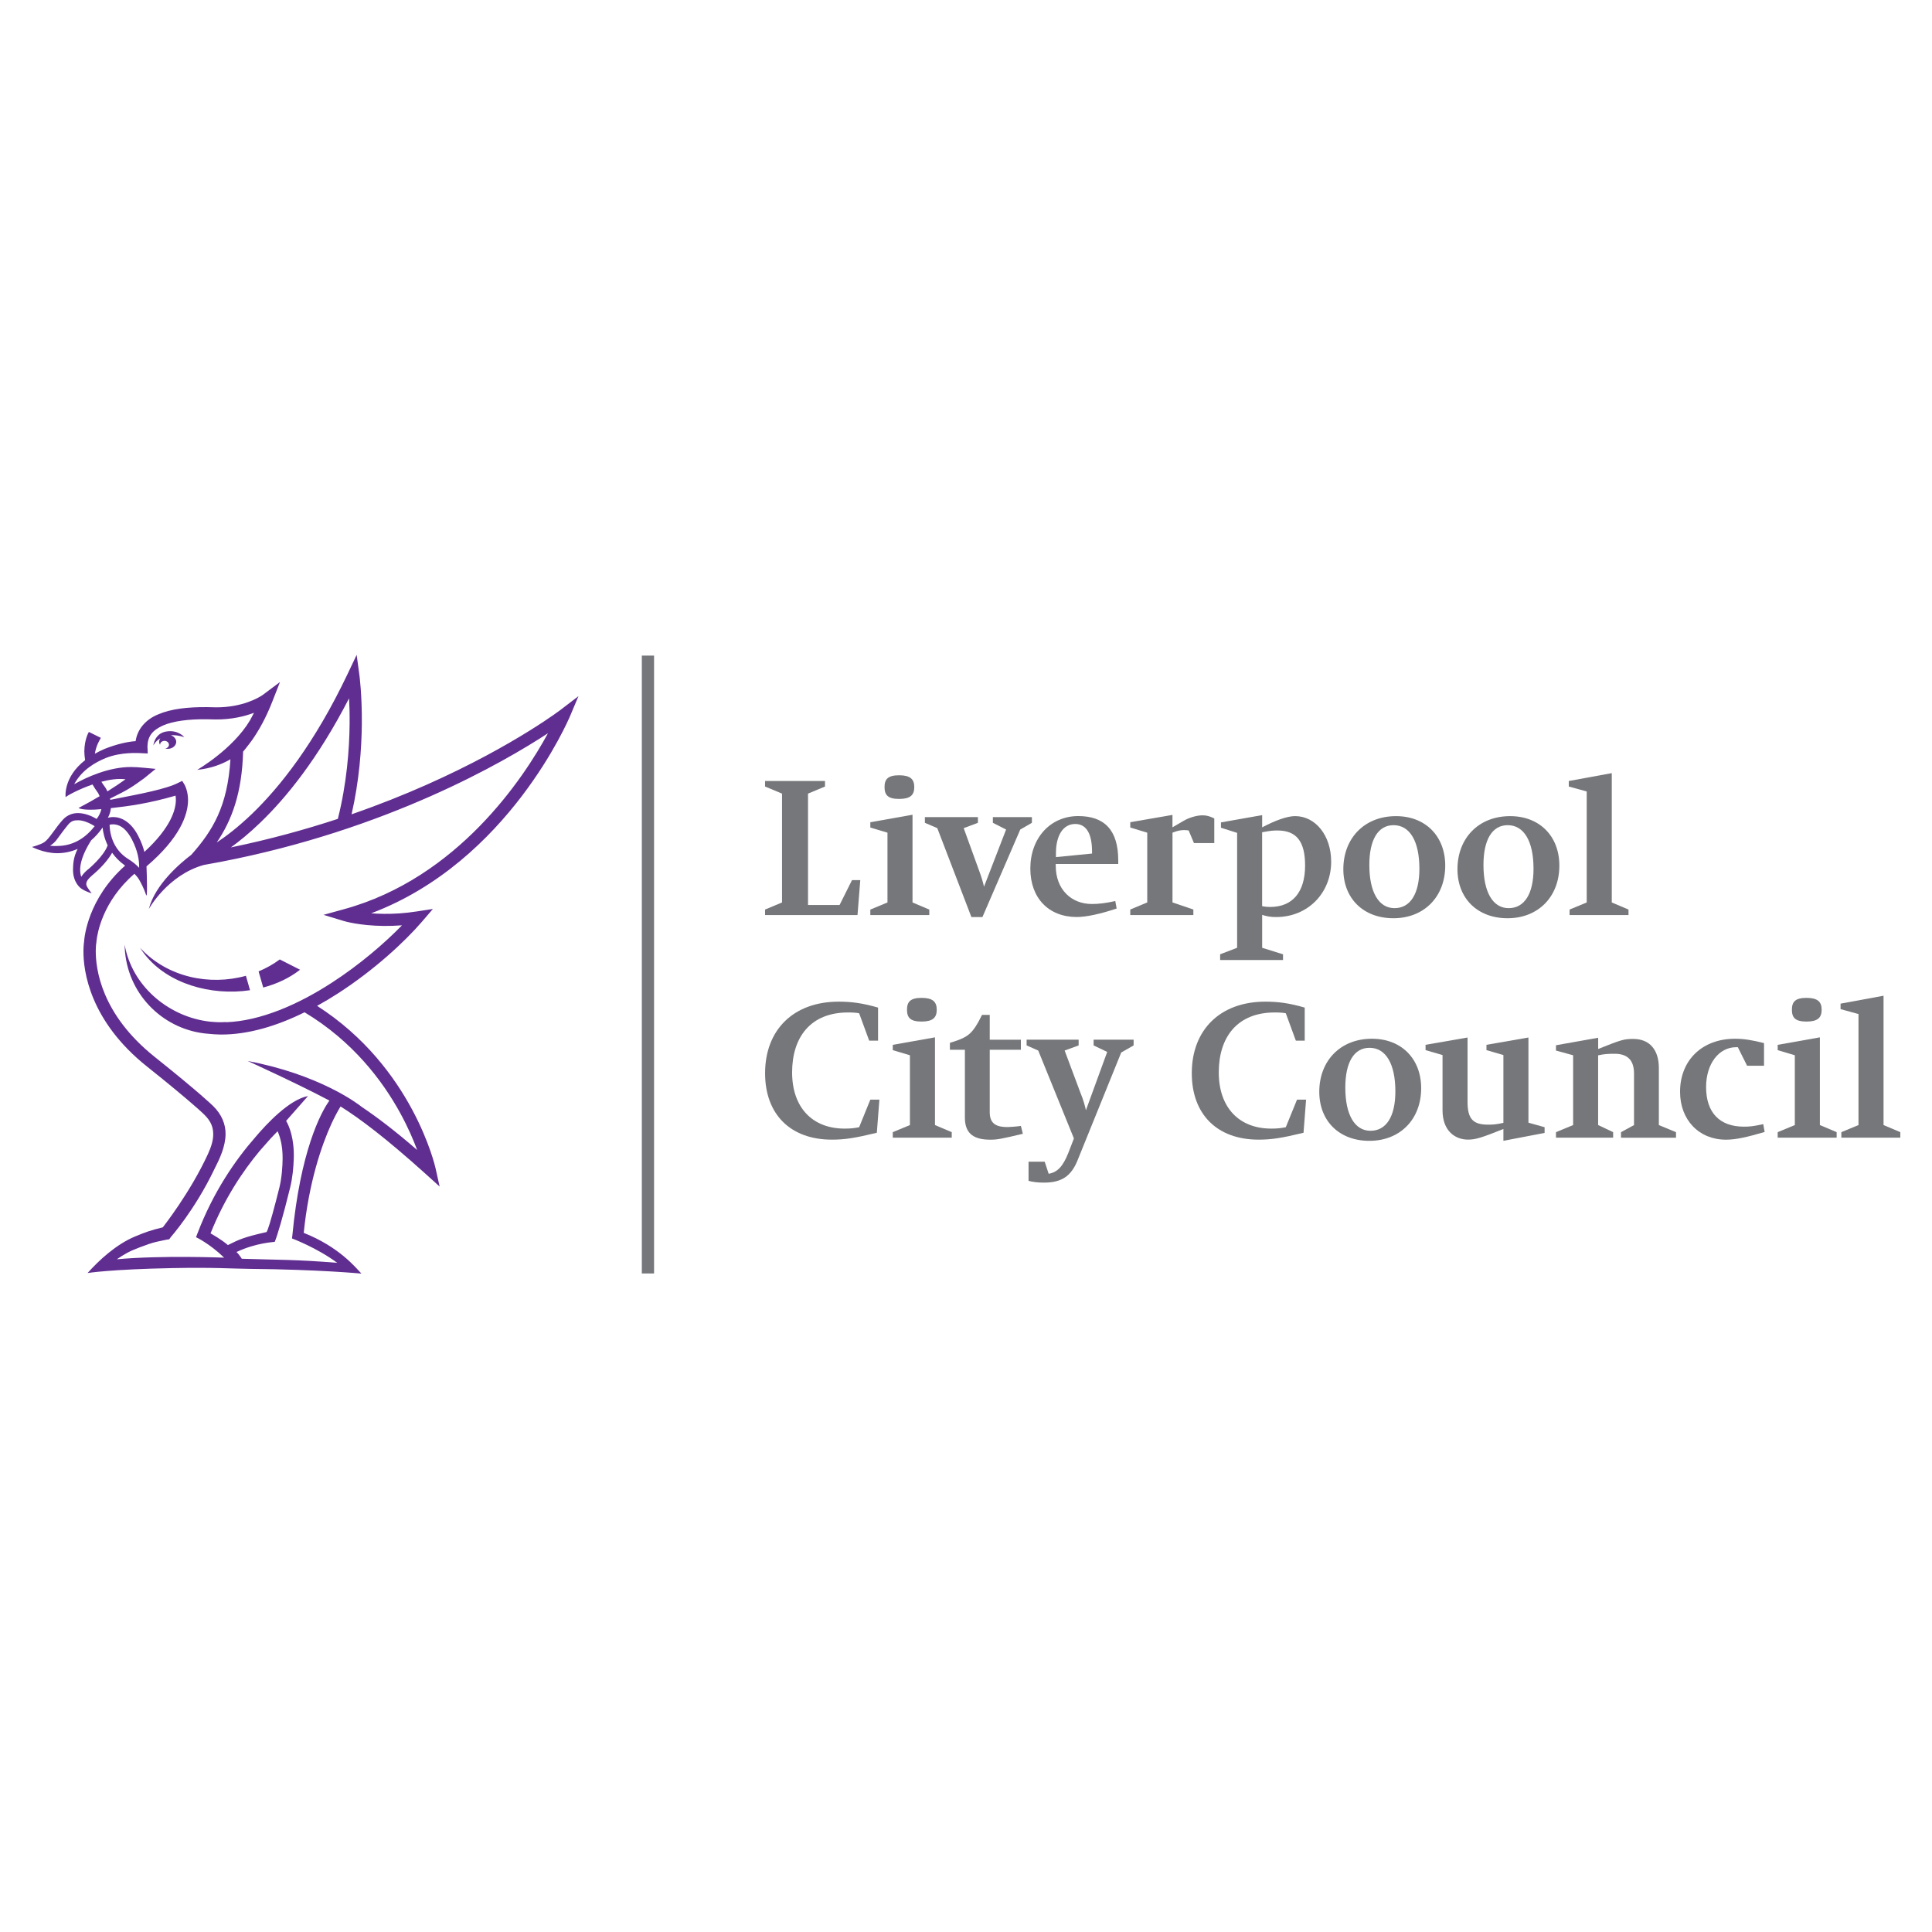 <?xml version="1.0" encoding="utf-8"?>
<!-- Generator: Adobe Illustrator 26.0.1, SVG Export Plug-In . SVG Version: 6.00 Build 0)  -->
<svg version="1.1" id="Layer_1" xmlns="http://www.w3.org/2000/svg" xmlns:xlink="http://www.w3.org/1999/xlink" x="0px" y="0px"
	 viewBox="0 0 566.93 566.93" style="enable-background:new 0 0 566.93 566.93;" xml:space="preserve">
<style type="text/css">
	.st0{fill:#602D91;}
	.st1{fill:#76777A;}
</style>
<g>
	<path class="st0" d="M78.24,361.53c0.09-0.18,0.21-0.44,0.34-0.78c0.57-1.43,2.06-6.82,3.43-12.38c0.7-2.89,0.9-6.26,0.92-8.38
		c0.03-3.9-0.79-6.53-1.47-8.04c-0.65,0.66-1.33,1.35-2.01,2.09l-3.27,3.71c-5.02,6.03-10.34,14.03-14.4,24.17
		c0.55,0.33,3.18,1.78,5.09,3.44C70.21,363.7,71.52,363.05,78.24,361.53 M54.14,230.24c0.12,0.19,1.06,2.01,1.04,4.6
		c-0.03,4.22-2.32,10.98-12.19,19.39c0.1,2.69,0.33,9.77-0.13,8.36c-0.54-1.67-1.38-3.33-2.12-4.62c-0.32-0.44-0.51-0.74-0.8-1.04
		c-0.19-0.19-0.34-0.36-0.49-0.53c-9.38,8.1-10.9,17.55-11.13,19.68c-0.03,0.31-0.03,0.43-0.03,0.43l-0.02,0.12l-0.02,0.12
		c0,0-0.03,0.14-0.07,0.52c-0.03,0.37-0.07,0.96-0.08,1.71c-0.02,5.23,1.47,18.52,17.33,31.19c13.13,10.47,16.99,14.27,17.06,14.33
		c2.62,2.54,3.75,5.5,3.7,8.36c-0.07,3.67-1.68,7.09-3.34,10.34c-5.73,11.94-12.71,19.78-12.75,19.84l-0.44,0.62l-0.76,0.11
		c0,0.01-1.58,0.31-2.96,0.63c-1.39,0.3-3.25,0.99-4.95,1.63c-3.1,1.16-4.53,2.02-6.71,3.5c13.29-1.21,31.12-0.48,31.49-0.48
		c-4.33-4.19-8.25-6-8.25-6l0.39-1.02c4.66-12.25,11.13-21.61,17.01-28.32c3.28-3.88,9.98-11.07,15.46-12.08l-6.42,7.29
		c0.92,1.53,2.44,5.23,2.24,11.12c-0.09,2.53-0.32,5.42-1.09,8.56c-2.1,8.53-3.69,13.88-4.49,15.81c-0.18,0.06-5.51,0.27-11.23,2.99
		c0.15,0.11,0.47,0.46,0.59,0.62c0.76,1,0.68,0.89,0.96,1.35c11.06,0.37,15.61,0.19,28.02,1.2c-5.94-4.42-13.28-7.16-13.28-7.16
		l0.1-0.79c2.35-24.69,8.31-36.13,10.89-39.66c-9.48-5.03-23.99-11.62-23.99-11.62c20.84,3.95,31.98,12.29,33.54,13.52
		c4.33,2.91,9.58,6.87,16.19,12.6c-1.07-2.89-2.67-6.64-4.94-10.79c-5.2-9.51-13.94-21.12-28.1-29.62
		c-7.97,3.94-16.44,6.59-24.69,6.53c-1.17-0.02-2.34-0.1-3.51-0.22c-12.68-0.94-23.23-10.87-24.48-23.96
		c-0.07-0.74-0.1-1.48-0.12-2.21c2.14,12.09,12.56,20.7,23.8,22.44c0.41,0.06,0.82,0.13,1.23,0.17c0.47,0.05,0.95,0.08,1.43,0.11
		c0.33,0.02,0.67,0.04,1.01,0.05c0.75,0.01,1.5,0.01,2.26-0.05l-0.01,0.06c10.18-0.36,21.24-5.23,30.97-11.53
		c8.28-5.34,15.61-11.68,20.7-16.91c-1.88,0.14-3.64,0.19-5.26,0.18c-7.24-0.06-11.73-1.41-11.86-1.46l-5.92-1.79l5.95-1.64
		c33.54-9.17,52.92-38.73,59.92-51.65c-12.95,8.48-47.12,28.29-95.91,37.71c0,0-3.76,0.71-5.09,0.94
		c-10.65,2.98-16.12,12.92-16.12,12.92c1.85-7.27,9.39-13.58,12.47-15.91c6.32-7.12,10.62-14.22,11.48-28.02
		c-2.48,1.43-5.71,2.7-9.76,3.1c0,0,10.41-5.99,15.5-14.53c0.39-0.71,0.78-1.43,1.17-2.21c-2.72,1.03-6.56,1.99-11.33,1.95
		c-0.27,0-0.53-0.01-0.79-0.02c-0.6-0.02-1.19-0.03-1.78-0.04c-5.24-0.06-9.83,0.52-12.86,1.86c-3.04,1.41-4.42,3.06-4.51,6.11
		c0,0.06,0,0.09,0.01,0.13l0.08,1.94l-1.94-0.09c0,0-0.01-0.01-0.07-0.01c-0.72-0.01-5.73-0.4-10.31,1.44
		c-2.89,1.18-6.98,3.41-9.27,7.69c3.44-1.97,10.22-5.11,16.74-5.05c1.14,0.01,2.32,0.08,3.54,0.2l3.64,0.34l-3.38,2.76
		c-3.44,2.47-4.38,3.21-10.01,5.96c0.03,0.12,0.05,0.25,0.07,0.37l2.95-0.59c5.25-1.04,13.6-2.58,17.1-4.46l1.06-0.51
		C53.6,229.32,54.14,230.24,54.14,230.24 M37.64,252.08c1.45,0.9,2.47,1.78,3.18,2.57c0-0.08,0.01-0.17,0.01-0.25
		c0.02-1.94-0.38-4.72-2.12-8.07c-2.04-3.86-4.1-4.4-5.48-4.44c-0.42-0.01-0.79,0.05-1.07,0.12
		C32.19,243.87,32.73,249.03,37.64,252.08 M33.25,239.76c2.11-0.01,5.13,1.21,7.34,5.59c0.86,1.67,1.43,3.22,1.78,4.64
		c7.87-7.24,9.2-12.46,9.24-15.19c0.01-0.52-0.04-0.96-0.1-1.32c-7.93,2.29-13.46,3.05-18.98,3.66c-0.08,0.92-0.35,1.89-0.87,2.82
		C32.08,239.86,32.6,239.76,33.25,239.76 M31.59,248.04c-0.98-2.04-1.36-3.93-1.48-5.21c-1.06,1.53-2.2,2.76-3.36,3.76
		c-2.48,3.92-3.22,6.72-3.23,8.6c-0.01,0.87,0.14,1.55,0.32,2.1c0.29-0.46,0.64-0.87,0.95-1.21c0.68-0.71,1.33-1.19,1.33-1.19
		c0.02-0.03,1.07-0.91,2.28-2.19c1.22-1.29,2.58-3.01,3.11-4.44C31.55,248.18,31.56,248.11,31.59,248.04 M27.78,242.43
		c-0.28-0.18-0.62-0.37-0.98-0.57c-1.1-0.59-2.55-1.15-3.87-1.16c-1.09,0.01-1.9,0.09-2.9,1.24c0,0-1.66,2.06-2.28,2.96
		c0,0-1.2,1.59-1.28,1.72c-1,1.2-1.81,1.53-1.81,1.53s1.07,0.17,1.98,0.1C19.85,248.25,24.02,247.25,27.78,242.43 M30.91,231.1
		l0.03,0.04l0.03,0.04c0.02,0.04,0.27,0.42,0.55,1.05c2.14-1.34,3.93-2.56,5.32-3.55c-2.13-0.29-4.65,0.07-7.09,0.72
		C30.1,229.95,30.48,230.51,30.91,231.1 M67.74,248.67c11.33-2.34,21.82-5.23,31.4-8.38c2.6-10.31,3.38-20.3,3.45-27.9
		c0.03-2.87-0.05-5.4-0.16-7.48c-9.09,17.68-18.42,29.15-26.04,36.47C73.16,244.51,70.22,246.89,67.74,248.67 M50.62,372.11
		c-18.32,0.36-24.92,1.45-24.92,1.45c3.35-3.75,8.37-8.39,13.88-10.7c3.23-1.35,4.72-1.86,8.2-2.71
		c0.17-0.25,8.02-10.14,13.26-21.55c0.94-2.06,1.55-4.02,1.53-5.77c-0.01-1.97-0.58-3.73-2.61-5.74c0,0-0.21-0.2-0.75-0.71
		c-0.54-0.51-1.42-1.29-2.71-2.4c-2.57-2.23-6.78-5.77-13.32-10.98c-16.82-13.38-18.77-28.06-18.69-34.05
		c0.02-1.43,0.14-2.37,0.19-2.7c0.08-1.26,1.13-12.56,12.04-22.24c-0.07-0.05-0.11-0.08-0.18-0.13c-1.56-1.13-2.73-2.38-3.64-3.65
		c-1.82,3.31-5.38,6.21-5.47,6.31c0,0.01-0.12,0.09-0.33,0.27c-0.21,0.17-0.49,0.43-0.76,0.71c-0.96,0.99-1.18,1.68-0.92,2.4
		c0.28,0.71,1.48,2.21,1.48,2.21s-1.6-0.42-2.94-1.32c-0.17-0.08-2.57-1.7-2.53-5.64c0.02-1.77,0.15-3.68,1.35-6.06
		c-2.16,0.94-4.27,1.27-6.06,1.25h-0.09c-3.87-0.04-7.24-1.83-7.24-1.83s2.56-0.65,3.68-1.45c1.47-1.04,3.13-4.08,5.38-6.54
		c1.3-1.44,2.98-1.97,4.52-1.95c2.14,0.05,4.1,0.95,5.39,1.72c0.7-0.88,1.18-1.96,1.4-2.87c-5.59,0.51-6.72-0.34-6.72-0.34
		c2.27-1.18,4.34-2.35,6.2-3.46c-0.12-0.3-0.24-0.55-0.33-0.72c-0.07-0.13-0.12-0.21-0.14-0.25c-0.63-0.84-1.15-1.66-1.62-2.47
		c-4.13,1.43-7.56,3.34-7.86,3.7l-0.03,0.04c0,0-0.81-5.8,5.72-10.88c-0.14-0.92-0.23-1.8-0.23-2.59c0.03-3.48,1.24-5.56,1.33-5.69
		l3.52,1.74c0.01,0.01,0,0-0.02,0.03c-0.02,0.04-0.06,0.11-0.1,0.19c-0.06,0.14-1.27,1.93-1.64,4.44c0.86-0.48,1.77-0.95,2.8-1.4
		c3.88-1.54,7.09-2.17,9.16-2.29c0.54-3.72,3.16-6.43,6.56-7.84c3.85-1.67,8.82-2.19,14.32-2.15c0.62,0.01,1.24,0.02,1.85,0.04
		c0.25,0.01,0.49,0.01,0.72,0.02c7.84,0.08,12.72-2.88,13.71-3.54c0.14-0.09,0.17-0.12,0.17-0.12l5.03-3.76l-2.29,5.84
		c-1.82,4.64-3.88,8.33-5.94,11.26c0,0-1.6,2.17-2.59,3.32c-0.33,12.12-3.29,20.11-7.74,26.66c2.67-1.76,6.2-4.42,10.34-8.39
		c8.1-7.8,18.35-20.58,28.15-41.24l2.57-5.43l0.81,5.96c0.01,0.07,0.78,5.73,0.71,14.32c-0.07,7.26-0.75,16.63-3.01,26.51
		c32.25-11.16,53.32-24.99,59.4-29.26c1.23-0.86,1.82-1.31,1.82-1.31l5.36-4.1l-2.62,6.21c-0.1,0.13-17.81,42.32-58.22,57.51
		c1.16,0.09,2.44,0.15,3.83,0.16c2.77,0.03,5.98-0.15,9.51-0.7l4.78-0.73l-3.15,3.67c-5.15,5.99-14.1,14.26-24.67,21.08
		c-2,1.29-4.05,2.52-6.16,3.68c28.15,18.02,34.68,47.35,34.74,47.55l1.22,5.47l-4.16-3.76c-11.71-10.54-19.3-16.23-24.91-19.74
		c-0.8,1.31-1.72,2.99-2.7,5.12c-2.84,6.22-6.59,17.04-8.11,31.97c10.5,4.17,15.29,10.26,16.93,11.95c0,0-12.73-1.21-32.6-1.38
		C67.77,372.28,63.04,371.87,50.62,372.11 M72.16,286.34l1.21,4.23c-11.43,1.7-24.1-1.86-30.87-10.48
		c-0.51-0.65-0.98-1.31-1.41-1.98C49.13,286.83,61.51,289.29,72.16,286.34 M88.05,284.56c-3.11,2.43-6.82,4.17-10.81,5.22
		l-1.36-4.73c2.21-0.92,4.31-2.09,6.22-3.51L88.05,284.56z M51.71,217.65c0.02,1.14-1.09,2.08-2.47,2.09c-0.27,0-0.51-0.04-0.76-0.1
		c0.63-0.08,1.11-0.55,1.1-1.12c-0.02-0.62-0.6-1.12-1.32-1.12c-0.72,0.01-1.3,0.52-1.29,1.14c0,0.02,0.01,0.04,0.01,0.05
		c-0.17-0.27-0.28-0.57-0.28-0.9c-0.01-0.38,0.12-0.74,0.34-1.05c-1.49,0.89-2.05,2.11-2.05,2.11s0.34-3.48,3.71-4.08
		c3.54-0.63,5.37,1.63,5.37,1.63c-1.56-0.49-2.87-0.63-3.97-0.55C51.02,216.04,51.69,216.78,51.71,217.65"/>
	<rect x="188.34" y="192.38" class="st1" width="3.59" height="181.31"/>
	<polygon class="st1" points="229.48,232.88 224.5,230.8 224.5,229.18 242.09,229.18 242.09,230.8 237.11,232.88 237.11,265.56 
		246.37,265.56 250.01,258.27 252.44,258.27 251.63,268.52 224.5,268.52 224.5,266.9 229.48,264.82 	"/>
	<path class="st1" d="M268.29,230.97c0,2.37-1.22,3.47-4.45,3.47c-3.24,0-4.28-1.1-4.28-3.47c0-2.37,1.04-3.47,4.28-3.47
		C267.07,227.5,268.29,228.61,268.29,230.97 M260.42,244.34l-5.03-1.5v-1.56l12.38-2.2v25.74l4.92,2.09v1.61h-17.3v-1.61l5.03-2.09
		V244.34z"/>
	<path class="st1" d="M275.04,243.01l-3.64-1.56v-1.68h15.56v1.68l-4.17,1.56l4.51,12.44c0.7,1.85,1.21,3.64,1.45,4.74l6.48-16.77
		l-3.88-1.97v-1.68h11.45v1.68l-3.41,1.97l-11.1,25.68h-3.24L275.04,243.01z"/>
	<path class="st1" d="M320.45,250.47v-0.58c0-5.96-2.14-8.1-4.92-8.1c-3.53,0-5.67,3.3-5.67,8.56v1.16L320.45,250.47z M309.8,253.53
		v0.52c0,6.94,4.57,11.22,10.59,11.22c2.02,0,4.04-0.23,6.88-0.87l0.4,2.2c-4.69,1.56-8.85,2.49-11.68,2.49
		c-8.33,0-13.65-5.61-13.65-14.23c0-8.91,5.84-15.39,14.06-15.39c7.58,0,11.74,3.99,11.74,13.02v1.04H309.8z"/>
	<path class="st1" d="M344.05,264.81l6.13,2.08v1.62h-18.51v-1.62l4.98-2.08v-20.47l-4.98-1.51v-1.56l12.38-2.14v3.64l3.07-1.79
		c1.79-1.1,4.16-1.73,5.73-1.73c1.1,0,2.14,0.23,3.47,0.92v7.23h-5.96l-1.56-3.71c-0.41-0.06-0.81-0.11-1.27-0.11
		c-0.92,0-1.85,0.11-3.47,0.75V264.81z"/>
	<path class="st1" d="M370.36,265.91c0.92,0.17,1.39,0.23,2.37,0.23c6.54,0,10.24-4.34,10.24-12.14c0-7.12-2.55-10.3-8.1-10.3
		c-1.33,0-2.02,0.06-4.51,0.52V265.91z M370.36,278.12l6.13,1.91v1.68h-18.45v-1.68l4.98-1.91V244.4l-4.74-1.51v-1.56l12.09-2.14
		v3.59c3.93-2.08,7.4-3.3,9.66-3.3c6.02,0,10.59,5.73,10.59,13.36c0,9.26-6.88,16.26-16.14,16.26c-1.56,0-2.66-0.17-4.11-0.64
		V278.12z"/>
	<path class="st1" d="M401.82,253.82c0,7.93,2.72,12.67,7.4,12.67c4.63,0,7.29-4.22,7.29-11.56c0-8.04-2.78-12.79-7.58-12.79
		C404.37,242.14,401.82,246.42,401.82,253.82 M424.09,254c0,9.14-6.19,15.45-15.21,15.45c-8.79,0-14.69-5.79-14.69-14.4
		c0-9.02,6.13-15.56,15.45-15.56C418.25,239.48,424.09,245.32,424.09,254"/>
	<path class="st1" d="M435.31,253.82c0,7.93,2.72,12.67,7.4,12.67c4.63,0,7.29-4.22,7.29-11.56c0-8.04-2.78-12.79-7.58-12.79
		C437.85,242.14,435.31,246.42,435.31,253.82 M457.58,254c0,9.14-6.19,15.45-15.21,15.45c-8.79,0-14.69-5.79-14.69-14.4
		c0-9.02,6.13-15.56,15.45-15.56C451.73,239.48,457.58,245.32,457.58,254"/>
	<polygon class="st1" points="465.61,232.25 460.35,230.8 460.35,229.18 472.96,226.87 472.96,264.82 477.87,266.9 477.87,268.52 
		460.58,268.52 460.58,266.9 465.61,264.82 	"/>
	<path class="st1" d="M255.39,322.68h2.66l-0.75,9.72c-6.42,1.56-9.43,2.02-13.18,2.02c-12.21,0-19.61-7.46-19.61-19.49
		c0-12.79,8.39-21,21.58-21c3.71,0,6.94,0.4,11.57,1.74v9.71h-2.6l-2.95-8.04c-0.75-0.17-1.85-0.24-3.24-0.24
		c-11.05,0-16.43,7.29-16.43,17.59c0,10.24,5.9,16.49,15.39,16.49c1.85,0,2.83-0.12,4.28-0.41L255.39,322.68z"/>
	<path class="st1" d="M274.88,296.3c0,2.37-1.22,3.47-4.45,3.47c-3.24,0-4.28-1.1-4.28-3.47c0-2.37,1.04-3.48,4.28-3.48
		C273.66,292.82,274.88,293.93,274.88,296.3 M267.01,309.66l-5.03-1.5v-1.56l12.38-2.2v25.74l4.92,2.08v1.62h-17.3v-1.62l5.03-2.08
		V309.66z"/>
	<path class="st1" d="M278.74,308.04v-2.02c3.24-0.98,4.69-1.68,5.9-2.78c1.15-1.1,2.08-2.48,3.53-5.43h2.26v7.29h9.14v2.95h-9.14
		v18.34c0,3.64,2.31,4.34,5.26,4.34c0.64,0,2.83-0.17,3.88-0.34l0.58,2.31c-6.54,1.56-7.58,1.73-9.55,1.73
		c-4.34,0-7.46-1.39-7.46-6.42v-19.96H278.74z"/>
	<path class="st1" d="M304.66,308.27l-3.41-1.5v-1.68h15.27v1.68l-4.11,1.5l4.63,12.38c0.87,2.08,1.39,4.04,1.61,5.15l6.25-17.12
		l-3.99-1.91v-1.68h11.74v1.68l-3.64,2.08l-12.79,31.58c-1.91,4.8-4.8,6.6-9.89,6.6c-1.74,0-3.24-0.17-4.51-0.52v-5.61h4.74
		l1.16,3.53c2.49-0.4,4.16-2.08,5.73-6.02l1.68-4.34L304.66,308.27z"/>
	<path class="st1" d="M380.6,322.68h2.66l-0.75,9.72c-6.42,1.56-9.43,2.02-13.18,2.02c-12.21,0-19.61-7.46-19.61-19.49
		c0-12.79,8.38-21,21.57-21c3.7,0,6.94,0.4,11.57,1.74v9.71h-2.6l-2.95-8.04c-0.75-0.17-1.85-0.24-3.24-0.24
		c-11.05,0-16.43,7.29-16.43,17.59c0,10.24,5.9,16.49,15.39,16.49c1.85,0,2.83-0.12,4.28-0.41L380.6,322.68z"/>
	<path class="st1" d="M394.77,319.15c0,7.93,2.72,12.67,7.4,12.67c4.63,0,7.29-4.22,7.29-11.56c0-8.04-2.78-12.79-7.58-12.79
		C397.31,307.46,394.77,311.74,394.77,319.15 M417.03,319.32c0,9.14-6.19,15.45-15.21,15.45c-8.79,0-14.69-5.78-14.69-14.4
		c0-9.02,6.13-15.56,15.45-15.56C411.19,304.8,417.03,310.65,417.03,319.32"/>
	<path class="st1" d="M441.17,331.29c-6.48,2.6-8.21,3.12-10.41,3.12c-3.53,0-7.46-2.31-7.46-8.62V309.6l-4.98-1.45v-1.56
		l12.32-2.14v18.92c0,5.03,1.68,6.65,6.01,6.65c1.56,0,2.26-0.06,4.51-0.52v-19.9l-4.97-1.45v-1.56l12.32-2.14v24.99l4.74,1.33v1.68
		l-12.09,2.31V331.29z"/>
	<path class="st1" d="M468.97,330.14l4.39,2.08v1.62h-16.77v-1.62l5.03-2.08v-20.48l-5.03-1.38v-1.56l12.38-2.2v3.3
		c6.88-2.78,7.69-2.95,10.29-2.95c4.86,0,7.52,3.24,7.52,8.56v16.72l5.03,2.08v1.62h-16.14v-1.62l3.82-2.08v-15.15
		c0-3.88-1.91-5.78-5.67-5.78c-1.91,0-3.07,0.06-4.86,0.46V330.14z"/>
	<path class="st1" d="M517.64,312.73h-4.97l-2.72-5.44h-0.46c-5.15,0-8.85,4.92-8.85,11.69c0,7.46,3.93,11.63,11.1,11.63
		c1.74,0,2.89-0.12,5.67-0.75l0.41,2.31c-5.32,1.56-8.5,2.26-11.34,2.26c-7.93,0-13.48-5.78-13.48-14.06
		c0-9.25,6.48-15.56,16.14-15.56c2.6,0,5.03,0.4,8.5,1.28V312.73z"/>
	<path class="st1" d="M534.55,296.3c0,2.37-1.22,3.47-4.45,3.47c-3.24,0-4.28-1.1-4.28-3.47c0-2.37,1.04-3.48,4.28-3.48
		C533.33,292.82,534.55,293.93,534.55,296.3 M526.68,309.66l-5.03-1.5v-1.56l12.38-2.2v25.74l4.92,2.08v1.62h-17.3v-1.62l5.03-2.08
		V309.66z"/>
	<polygon class="st1" points="545.36,297.57 540.1,296.12 540.1,294.51 552.71,292.19 552.71,330.14 557.63,332.22 557.63,333.84 
		540.33,333.84 540.33,332.22 545.36,330.14 	"/>
</g>
</svg>
